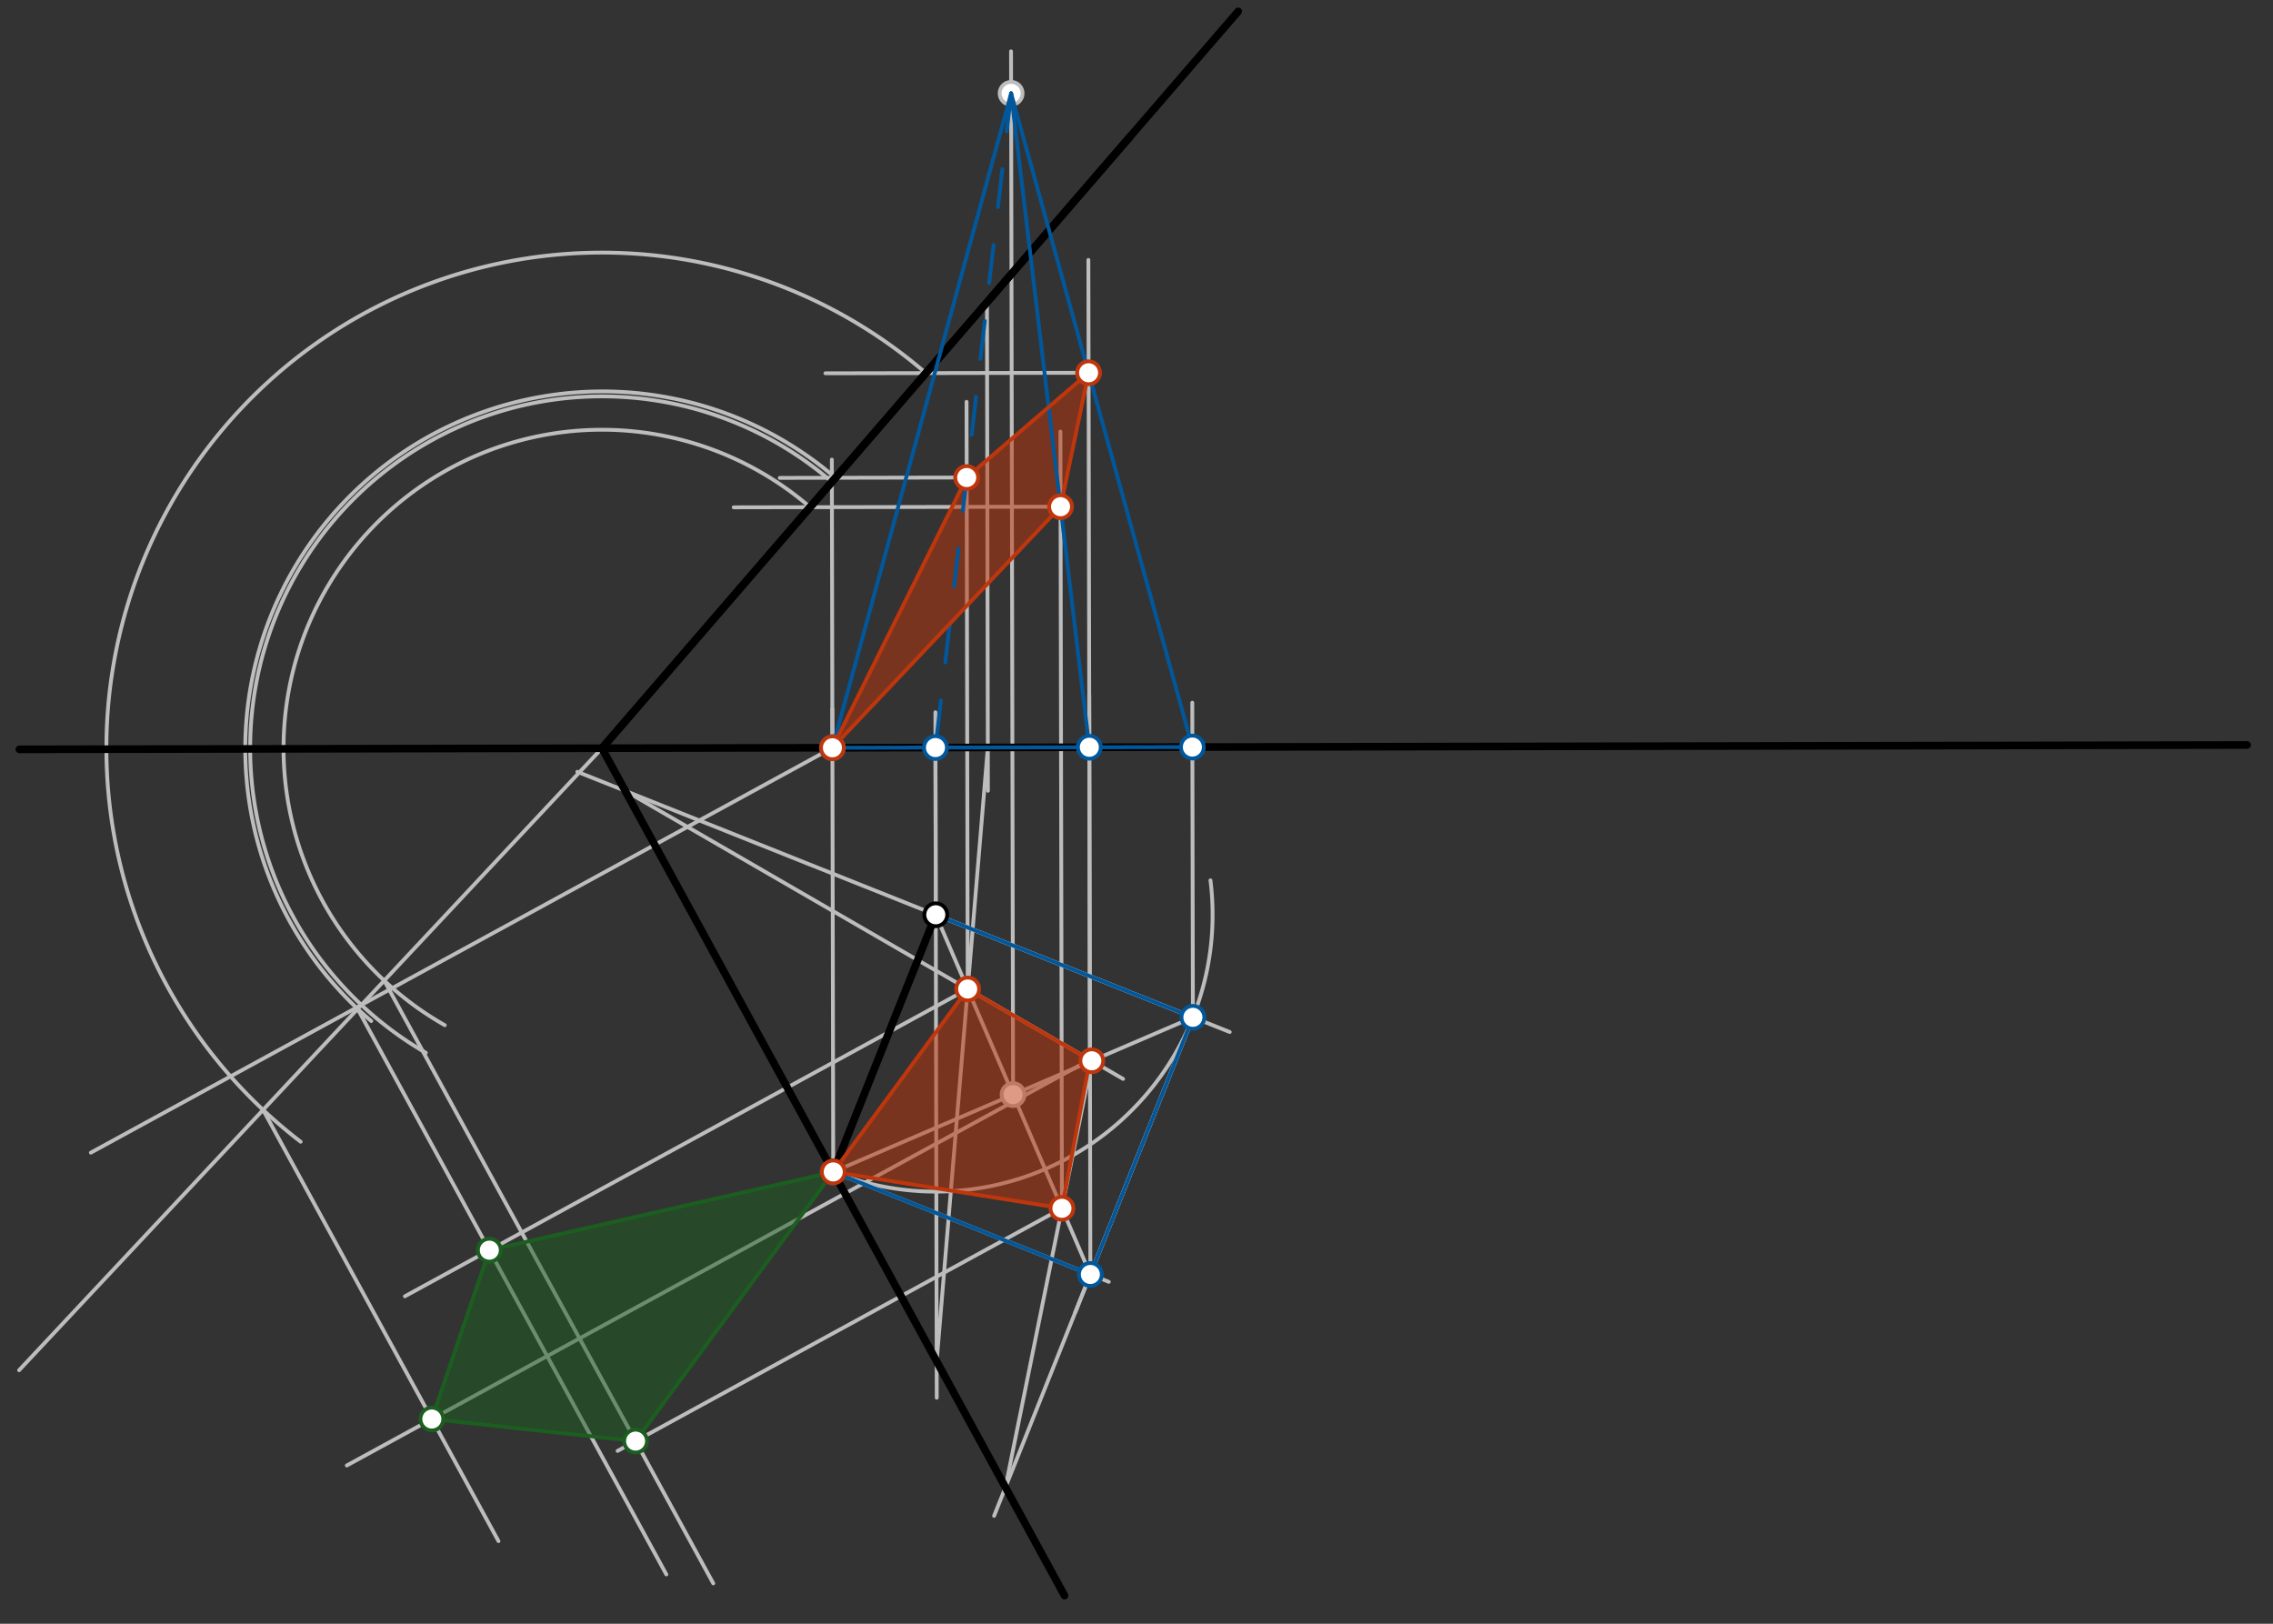 <svg xmlns="http://www.w3.org/2000/svg" class="svg--1it" height="100%" preserveAspectRatio="xMidYMid meet" viewBox="0 0 595.276 425.197" width="100%"><rect x="0" y="0" width="595.276" height="425.197" fill="#333333" stroke="none"/><defs><marker id="marker-arrow" markerHeight="16" markerUnits="userSpaceOnUse" markerWidth="24" orient="auto-start-reverse" refX="24" refY="4" viewBox="0 0 24 8"><path d="M 0 0 L 24 4 L 0 8 z" stroke="inherit"></path></marker></defs><g class="aux-layer--1FB"><g class="element--2qn"><path d="M 218.219 306.88 A 72.495 72.495 0 0 0 317.007 230.524" fill="none" stroke="#BDBDBD" stroke-dasharray="none" stroke-linecap="round" stroke-width="1"></path></g><g class="element--2qn"><line stroke="#BDBDBD" stroke-dasharray="none" stroke-linecap="round" stroke-width="1" x1="245.075" x2="322.051" y1="239.543" y2="270.244"></line></g><g class="element--2qn"><line stroke="#BDBDBD" stroke-dasharray="none" stroke-linecap="round" stroke-width="1" x1="312.412" x2="281.582" y1="266.4" y2="343.698"></line></g><g class="element--2qn"><line stroke="#BDBDBD" stroke-dasharray="none" stroke-linecap="round" stroke-width="1" x1="218.219" x2="290.391" y1="306.88" y2="335.665"></line></g><g class="element--2qn"><line stroke="#BDBDBD" stroke-dasharray="none" stroke-linecap="round" stroke-width="1" x1="218.219" x2="217.981" y1="306.88" y2="185.536"></line></g><g class="element--2qn"><line stroke="#BDBDBD" stroke-dasharray="none" stroke-linecap="round" stroke-width="1" x1="245.075" x2="244.971" y1="239.543" y2="186.512"></line></g><g class="element--2qn"><line stroke="#BDBDBD" stroke-dasharray="none" stroke-linecap="round" stroke-width="1" x1="312.412" x2="312.25" y1="266.4" y2="184.002"></line></g><g class="element--2qn"><line stroke="#BDBDBD" stroke-dasharray="none" stroke-linecap="round" stroke-width="1" x1="285.555" x2="285.258" y1="333.736" y2="182.009"></line></g><g class="element--2qn"><line stroke="#BDBDBD" stroke-dasharray="none" stroke-linecap="round" stroke-width="1" x1="245.075" x2="285.555" y1="239.543" y2="333.736"></line></g><g class="element--2qn"><line stroke="#BDBDBD" stroke-dasharray="none" stroke-linecap="round" stroke-width="1" x1="312.412" x2="218.219" y1="266.4" y2="306.88"></line></g><g class="element--2qn"><line stroke="#BDBDBD" stroke-dasharray="none" stroke-linecap="round" stroke-width="1" x1="265.315" x2="264.78" y1="286.64" y2="13.44"></line></g><g class="element--2qn"><line stroke="#BDBDBD" stroke-dasharray="none" stroke-linecap="round" stroke-width="1" x1="244.989" x2="245.323" y1="195.759" y2="366.019"></line></g><g class="element--2qn"><line stroke="#BDBDBD" stroke-dasharray="none" stroke-linecap="round" stroke-width="1" x1="258.472" x2="258.722" y1="79.179" y2="207.075"></line></g><g class="element--2qn"><line stroke="#BDBDBD" stroke-dasharray="none" stroke-linecap="round" stroke-width="1" x1="258.7" x2="245.304" y1="195.733" y2="356.493"></line></g><g class="element--2qn"><line stroke="#BDBDBD" stroke-dasharray="none" stroke-linecap="round" stroke-width="1" x1="312.412" x2="151.2" y1="266.4" y2="202.102"></line></g><g class="element--2qn"><line stroke="#BDBDBD" stroke-dasharray="none" stroke-linecap="round" stroke-width="1" x1="163.75" x2="294.13" y1="207.107" y2="282.527"></line></g><g class="element--2qn"><line stroke="#BDBDBD" stroke-dasharray="none" stroke-linecap="round" stroke-width="1" x1="312.412" x2="260.344" y1="266.4" y2="396.947"></line></g><g class="element--2qn"><line stroke="#BDBDBD" stroke-dasharray="none" stroke-linecap="round" stroke-width="1" x1="263.318" x2="285.927" y1="389.49" y2="277.782"></line></g><g class="element--2qn"><line stroke="#BDBDBD" stroke-dasharray="none" stroke-linecap="round" stroke-width="1" x1="253.43" x2="253.128" y1="258.983" y2="105.224"></line></g><g class="element--2qn"><line stroke="#BDBDBD" stroke-dasharray="none" stroke-linecap="round" stroke-width="1" x1="285.445" x2="285.035" y1="277.503" y2="68.063"></line></g><g class="element--2qn"><line stroke="#BDBDBD" stroke-dasharray="none" stroke-linecap="round" stroke-width="1" x1="278.109" x2="277.711" y1="316.41" y2="113.008"></line></g><g class="element--2qn"><line stroke="#BDBDBD" stroke-dasharray="none" stroke-linecap="round" stroke-width="1" x1="218.001" x2="217.853" y1="195.812" y2="120.356"></line></g><g class="element--2qn"><line stroke="#BDBDBD" stroke-dasharray="none" stroke-linecap="round" stroke-width="1" x1="218.001" x2="23.792" y1="195.812" y2="301.837"></line></g><g class="element--2qn"><path d="M 217.865 126.201 A 92.132 92.132 0 1 0 111.524 275.686" fill="none" stroke="#BDBDBD" stroke-dasharray="none" stroke-linecap="round" stroke-width="1"></path></g><g class="element--2qn"><line stroke="#BDBDBD" stroke-dasharray="none" stroke-linecap="round" stroke-width="1" x1="157.648" x2="5" y1="195.931" y2="358.813"></line></g><g class="element--2qn"><line stroke="#BDBDBD" stroke-dasharray="none" stroke-linecap="round" stroke-width="1" x1="253.167" x2="204.207" y1="125.047" y2="125.143"></line></g><g class="element--2qn"><path d="M 218.803 125.114 A 93.567 93.567 0 1 0 97.218 267.367" fill="none" stroke="#BDBDBD" stroke-dasharray="none" stroke-linecap="round" stroke-width="1"></path></g><g class="element--2qn"><line stroke="#BDBDBD" stroke-dasharray="none" stroke-linecap="round" stroke-width="1" x1="93.665" x2="174.508" y1="264.203" y2="412.284"></line></g><g class="element--2qn"><line stroke="#BDBDBD" stroke-dasharray="none" stroke-linecap="round" stroke-width="1" x1="253.43" x2="106.032" y1="258.983" y2="339.452"></line></g><g class="element--2qn"><line stroke="#BDBDBD" stroke-dasharray="none" stroke-linecap="round" stroke-width="1" x1="285.093" x2="216.17" y1="97.617" y2="97.752"></line></g><g class="element--2qn"><path d="M 242.477 97.7 A 129.789 129.789 0 1 0 78.737 298.976" fill="none" stroke="#BDBDBD" stroke-dasharray="none" stroke-linecap="round" stroke-width="1"></path></g><g class="element--2qn"><line stroke="#BDBDBD" stroke-dasharray="none" stroke-linecap="round" stroke-width="1" x1="68.897" x2="130.551" y1="290.632" y2="403.566"></line></g><g class="element--2qn"><line stroke="#BDBDBD" stroke-dasharray="none" stroke-linecap="round" stroke-width="1" x1="285.445" x2="90.829" y1="277.503" y2="383.75"></line></g><g class="element--2qn"><line stroke="#BDBDBD" stroke-dasharray="none" stroke-linecap="round" stroke-width="1" x1="277.749" x2="192.142" y1="132.686" y2="132.853"></line></g><g class="element--2qn"><path d="M 212.154 132.814 A 83.394 83.394 0 1 0 116.484 268.457" fill="none" stroke="#BDBDBD" stroke-dasharray="none" stroke-linecap="round" stroke-width="1"></path></g><g class="element--2qn"><line stroke="#BDBDBD" stroke-dasharray="none" stroke-linecap="round" stroke-width="1" x1="100.622" x2="186.796" y1="256.78" y2="414.626"></line></g><g class="element--2qn"><line stroke="#BDBDBD" stroke-dasharray="none" stroke-linecap="round" stroke-width="1" x1="278.109" x2="161.743" y1="316.41" y2="379.938"></line></g><g class="element--2qn"><circle cx="265.315" cy="286.64" r="3" stroke="#BDBDBD" stroke-width="1" fill="#ffffff"></circle>}</g><g class="element--2qn"><circle cx="264.801" cy="24.448" r="3" stroke="#BDBDBD" stroke-width="1" fill="#ffffff"></circle>}</g><g class="element--2qn"><circle cx="218.219" cy="306.88" r="3" stroke="#BDBDBD" stroke-width="1" fill="#ffffff"></circle>}</g></g><g class="main-layer--3Vd"><g class="element--2qn"><g fill="#BF360C" opacity="0.5"><path d="M 218.001 195.812 L 253.167 125.047 L 285.093 97.617 L 277.749 132.686 L 218.001 195.812 Z" stroke="none"></path></g></g><g class="element--2qn"><g fill="#BF360C" opacity="0.5"><path d="M 285.445 277.503 L 253.43 258.983 L 218.219 306.88 L 278.109 316.41 L 285.445 277.503 Z" stroke="none"></path></g></g><g class="element--2qn"><g fill="#1B5E20" opacity="0.5"><path d="M 113.096 371.594 L 128.153 327.376 L 218.219 306.88 L 166.454 377.366 L 113.096 371.594 Z" stroke="none"></path></g></g><g class="element--2qn"><line stroke="#000000" stroke-dasharray="none" stroke-linecap="round" stroke-width="2" x1="5.075" x2="588.504" y1="196.229" y2="195.087"></line></g><g class="element--2qn"><line stroke="#000000" stroke-dasharray="none" stroke-linecap="round" stroke-width="2" x1="157.648" x2="295.932" y1="195.931" y2="35.801"></line></g><g class="element--2qn"><line stroke="#000000" stroke-dasharray="none" stroke-linecap="round" stroke-width="2" x1="157.648" x2="278.789" y1="195.931" y2="417.829"></line></g><g class="element--2qn"><line stroke="#000000" stroke-dasharray="none" stroke-linecap="round" stroke-width="2" x1="218.219" x2="245.075" y1="306.88" y2="239.543"></line></g><g class="element--2qn"><line stroke="#000000" stroke-dasharray="none" stroke-linecap="round" stroke-width="2" x1="157.648" x2="324.281" y1="195.931" y2="2.973"></line></g><g class="element--2qn"><line stroke="#01579B" stroke-dasharray="none" stroke-linecap="round" stroke-width="1" x1="218.001" x2="264.801" y1="195.812" y2="24.448"></line></g><g class="element--2qn"><line stroke="#01579B" stroke-dasharray="none" stroke-linecap="round" stroke-width="1" x1="264.801" x2="285.285" y1="24.448" y2="195.68"></line></g><g class="element--2qn"><line stroke="#01579B" stroke-dasharray="none" stroke-linecap="round" stroke-width="1" x1="264.801" x2="312.273" y1="24.448" y2="195.628"></line></g><g class="element--2qn"><line stroke="#01579B" stroke-dasharray="none" stroke-linecap="round" stroke-width="1" x1="312.273" x2="218.001" y1="195.628" y2="195.812"></line></g><g class="element--2qn"><line stroke="#01579B" stroke-dasharray="10" stroke-linecap="round" stroke-width="1" x1="264.801" x2="244.989" y1="24.448" y2="195.759"></line></g><g class="element--2qn"><line stroke="#01579B" stroke-dasharray="none" stroke-linecap="round" stroke-width="1" x1="218.219" x2="285.555" y1="306.88" y2="333.736"></line></g><g class="element--2qn"><line stroke="#01579B" stroke-dasharray="none" stroke-linecap="round" stroke-width="1" x1="285.555" x2="312.412" y1="333.736" y2="266.4"></line></g><g class="element--2qn"><line stroke="#01579B" stroke-dasharray="none" stroke-linecap="round" stroke-width="1" x1="312.412" x2="245.075" y1="266.4" y2="239.543"></line></g><g class="element--2qn"><line stroke="#BF360C" stroke-dasharray="none" stroke-linecap="round" stroke-width="1" x1="218.219" x2="253.43" y1="306.88" y2="258.983"></line></g><g class="element--2qn"><line stroke="#BF360C" stroke-dasharray="none" stroke-linecap="round" stroke-width="1" x1="253.43" x2="285.927" y1="258.983" y2="277.782"></line></g><g class="element--2qn"><line stroke="#BF360C" stroke-dasharray="none" stroke-linecap="round" stroke-width="1" x1="285.445" x2="278.109" y1="277.503" y2="316.41"></line></g><g class="element--2qn"><line stroke="#BF360C" stroke-dasharray="none" stroke-linecap="round" stroke-width="1" x1="278.109" x2="218.219" y1="316.41" y2="306.88"></line></g><g class="element--2qn"><line stroke="#BF360C" stroke-dasharray="none" stroke-linecap="round" stroke-width="1" x1="218.001" x2="253.167" y1="195.812" y2="125.047"></line></g><g class="element--2qn"><line stroke="#BF360C" stroke-dasharray="none" stroke-linecap="round" stroke-width="1" x1="253.167" x2="285.093" y1="125.047" y2="97.617"></line></g><g class="element--2qn"><line stroke="#BF360C" stroke-dasharray="none" stroke-linecap="round" stroke-width="1" x1="285.093" x2="277.749" y1="97.617" y2="132.686"></line></g><g class="element--2qn"><line stroke="#BF360C" stroke-dasharray="none" stroke-linecap="round" stroke-width="1" x1="277.749" x2="218.001" y1="132.686" y2="195.812"></line></g><g class="element--2qn"><line stroke="#1B5E20" stroke-dasharray="none" stroke-linecap="round" stroke-width="1" x1="128.153" x2="218.219" y1="327.376" y2="306.88"></line></g><g class="element--2qn"><line stroke="#1B5E20" stroke-dasharray="none" stroke-linecap="round" stroke-width="1" x1="218.219" x2="166.454" y1="306.88" y2="377.366"></line></g><g class="element--2qn"><line stroke="#1B5E20" stroke-dasharray="none" stroke-linecap="round" stroke-width="1" x1="166.454" x2="113.096" y1="377.366" y2="371.594"></line></g><g class="element--2qn"><line stroke="#1B5E20" stroke-dasharray="none" stroke-linecap="round" stroke-width="1" x1="113.096" x2="128.153" y1="371.594" y2="327.376"></line></g><g class="element--2qn"><circle cx="218.219" cy="306.88" r="3" stroke="#000000" stroke-width="1" fill="#ffffff"></circle>}</g><g class="element--2qn"><circle cx="245.075" cy="239.543" r="3" stroke="#000000" stroke-width="1" fill="#ffffff"></circle>}</g><g class="element--2qn"><circle cx="312.412" cy="266.4" r="3" stroke="#01579B" stroke-width="1" fill="#ffffff"></circle>}</g><g class="element--2qn"><circle cx="285.555" cy="333.736" r="3" stroke="#01579B" stroke-width="1" fill="#ffffff"></circle>}</g><g class="element--2qn"><circle cx="218.001" cy="195.812" r="3" stroke="#01579B" stroke-width="1" fill="#ffffff"></circle>}</g><g class="element--2qn"><circle cx="244.989" cy="195.759" r="3" stroke="#01579B" stroke-width="1" fill="#ffffff"></circle>}</g><g class="element--2qn"><circle cx="285.285" cy="195.68" r="3" stroke="#01579B" stroke-width="1" fill="#ffffff"></circle>}</g><g class="element--2qn"><circle cx="312.273" cy="195.628" r="3" stroke="#01579B" stroke-width="1" fill="#ffffff"></circle>}</g><g class="element--2qn"><circle cx="253.43" cy="258.983" r="3" stroke="#BF360C" stroke-width="1" fill="#ffffff"></circle>}</g><g class="element--2qn"><circle cx="285.927" cy="277.782" r="3" stroke="#BF360C" stroke-width="1" fill="#ffffff"></circle>}</g><g class="element--2qn"><circle cx="278.109" cy="316.41" r="3" stroke="#BF360C" stroke-width="1" fill="#ffffff"></circle>}</g><g class="element--2qn"><circle cx="218.219" cy="306.88" r="3" stroke="#BF360C" stroke-width="1" fill="#ffffff"></circle>}</g><g class="element--2qn"><circle cx="253.167" cy="125.047" r="3" stroke="#BF360C" stroke-width="1" fill="#ffffff"></circle>}</g><g class="element--2qn"><circle cx="218.001" cy="195.812" r="3" stroke="#BF360C" stroke-width="1" fill="#ffffff"></circle>}</g><g class="element--2qn"><circle cx="285.093" cy="97.617" r="3" stroke="#BF360C" stroke-width="1" fill="#ffffff"></circle>}</g><g class="element--2qn"><circle cx="277.749" cy="132.686" r="3" stroke="#BF360C" stroke-width="1" fill="#ffffff"></circle>}</g><g class="element--2qn"><circle cx="128.153" cy="327.376" r="3" stroke="#1B5E20" stroke-width="1" fill="#ffffff"></circle>}</g><g class="element--2qn"><circle cx="113.096" cy="371.594" r="3" stroke="#1B5E20" stroke-width="1" fill="#ffffff"></circle>}</g><g class="element--2qn"><circle cx="166.454" cy="377.366" r="3" stroke="#1B5E20" stroke-width="1" fill="#ffffff"></circle>}</g></g><g class="snaps-layer--2PT"></g><g class="temp-layer--rAP"></g></svg>